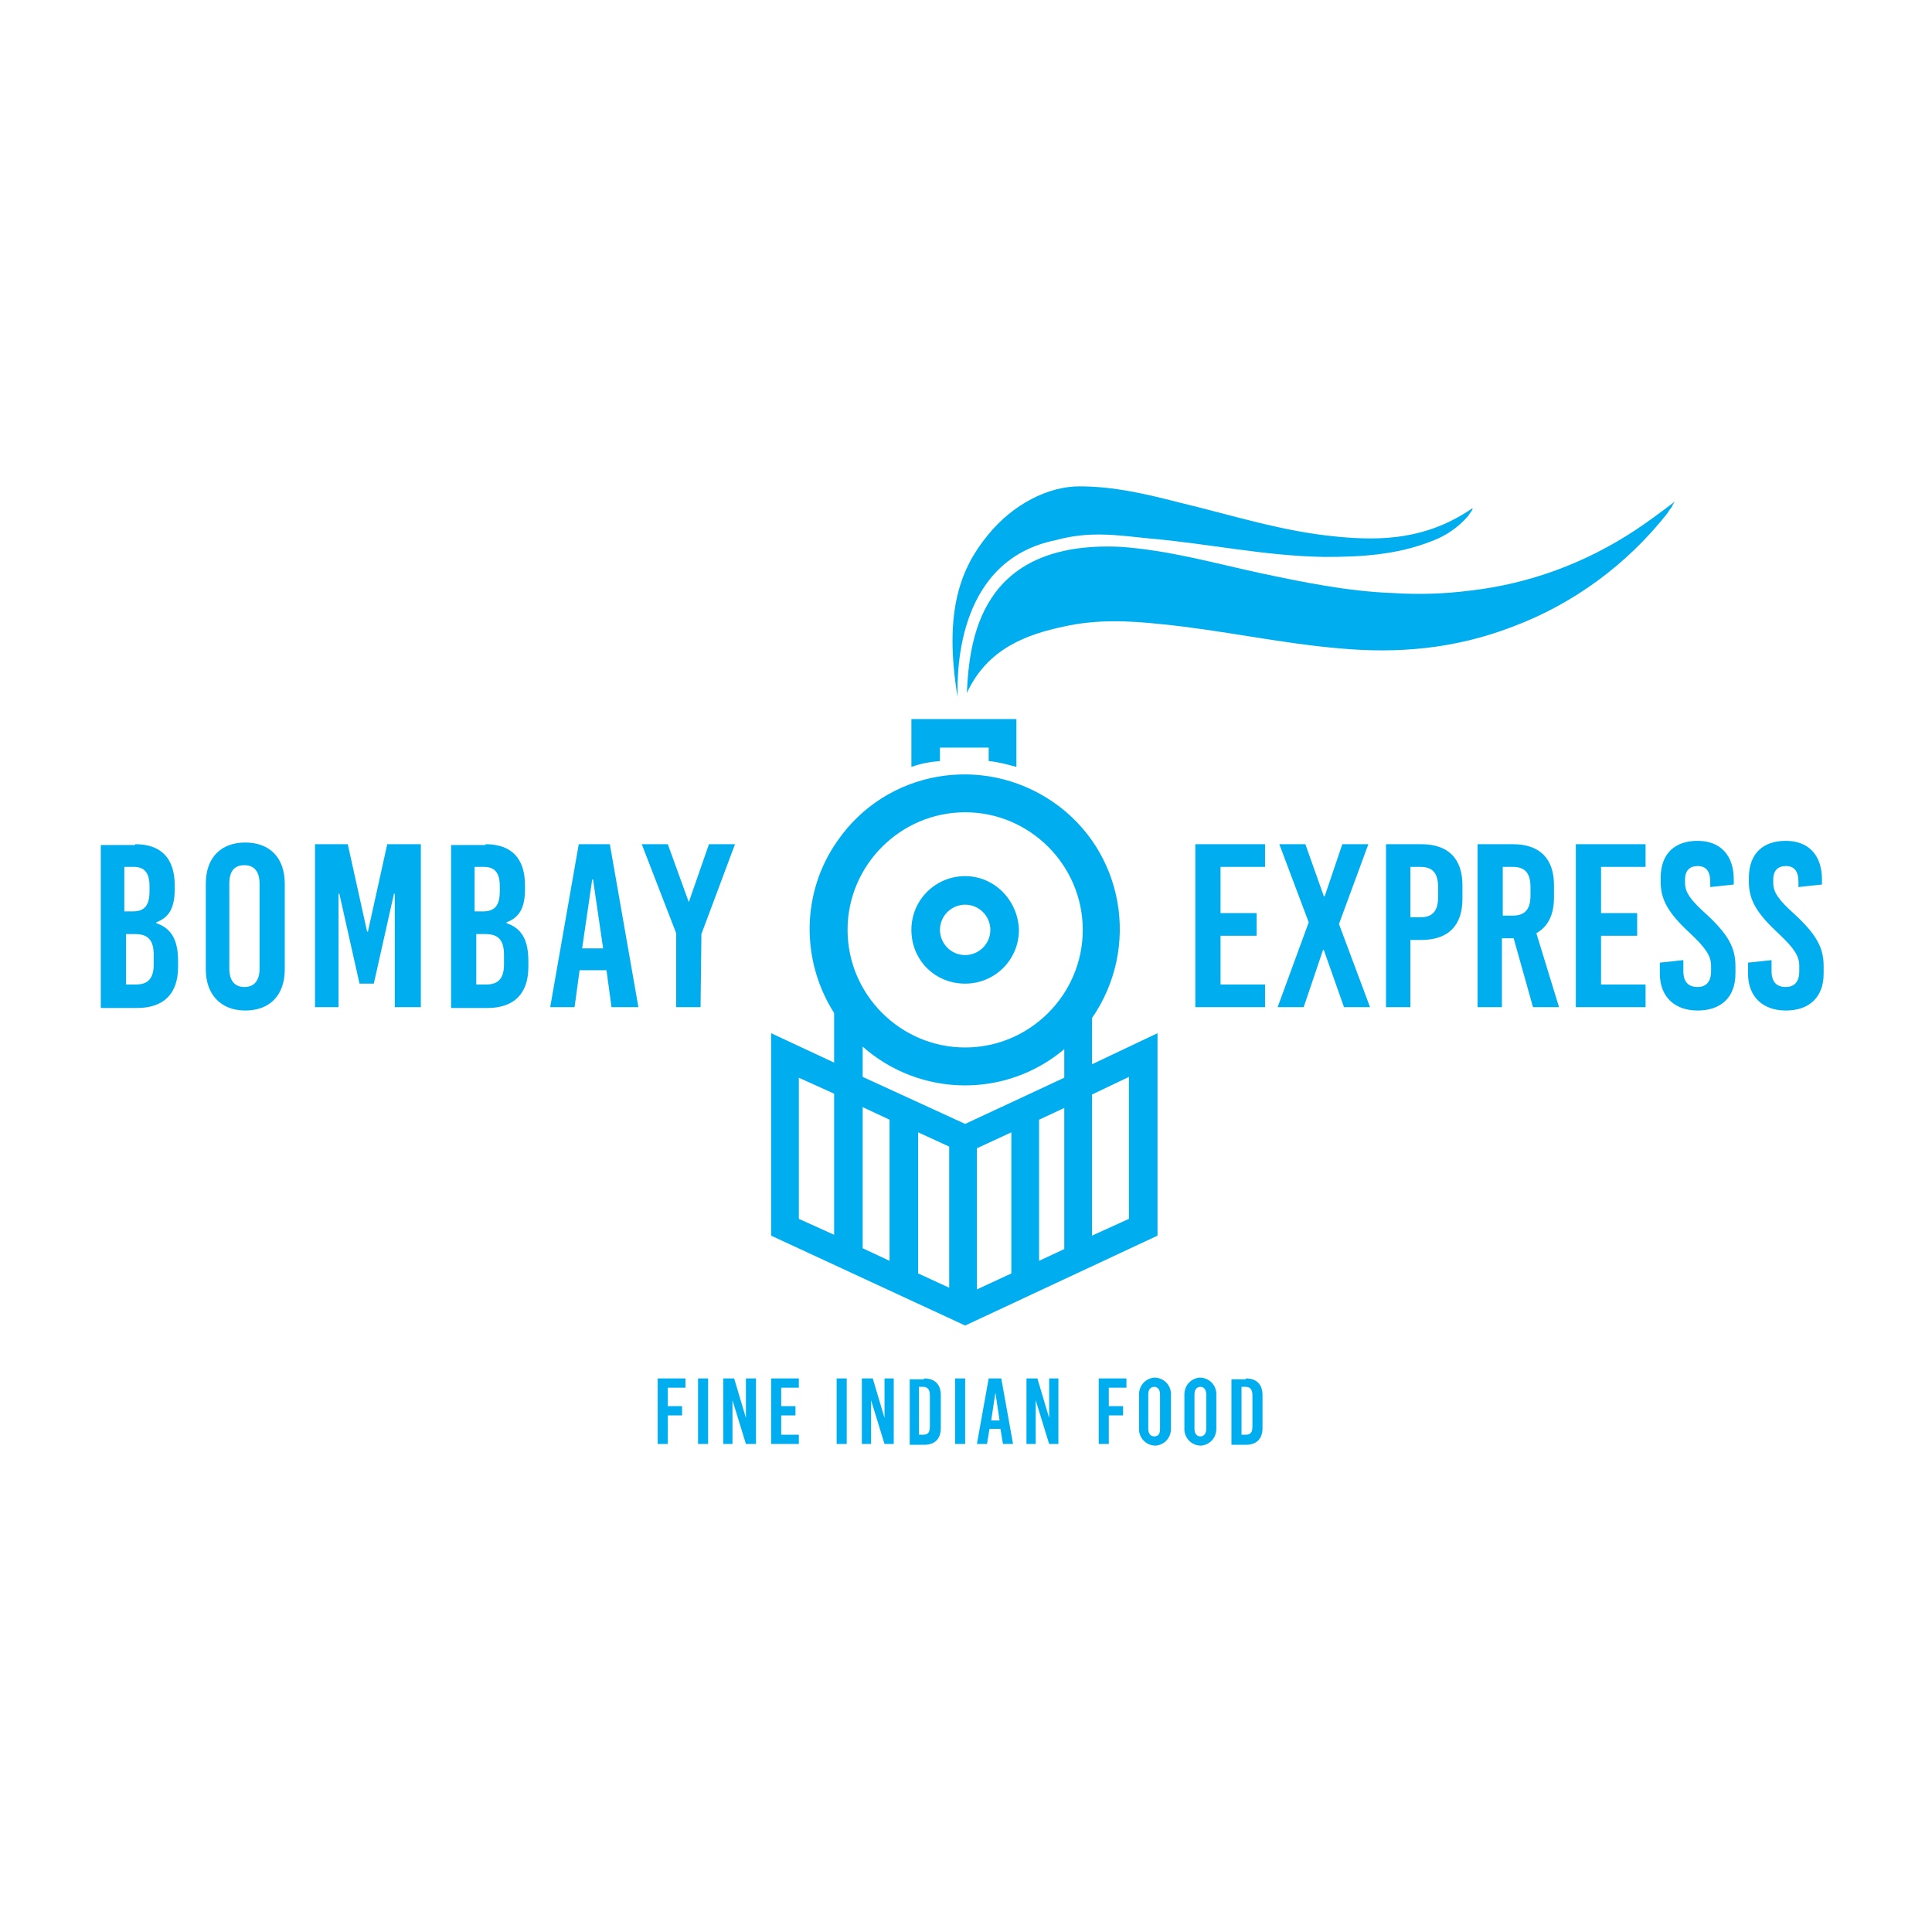 <svg version="1.1" id="Vrstva_1" xmlns="http://www.w3.org/2000/svg" x="0" y="0" viewBox="0 0 230 230" style="enable-background:new 0 0 230 230" xml:space="preserve"><style>.st0{fill:#00adee}</style><g id="_x39_e04ecfc-ec95-4c95-a4e1-395ecb6c1815"><g id="_x38_d015bae-42a6-4c88-8a5f-454edafb00f4"><path class="st0" d="M114.9 104.3c-3.5 0-6.4 2.8-6.4 6.4s2.8 6.4 6.4 6.4c3.5 0 6.4-2.8 6.4-6.4-.1-3.5-2.9-6.4-6.4-6.4zm0 9.4c-1.7 0-3-1.4-3-3 0-1.7 1.4-3 3-3 1.7 0 3 1.4 3 3 0 1.7-1.4 3-3 3z"/><path class="st0" d="M130 126.7v-5.5c5.8-8.4 3.8-19.9-4.6-25.7-8.4-5.8-19.9-3.8-25.7 4.6-4.3 6.1-4.4 14.2-.4 20.5v5.9l-7.5-3.5v24.1l23.1 10.7 22.9-10.7V123l-7.8 3.7zM99.3 147l-4.2-1.9v-16.8l4.2 1.9V147zm3.4 1.6v-16.8l3.2 1.5v16.8l-3.2-1.5zm6.6 3v-16.8l3.7 1.7v16.8l-3.7-1.7zm5.6-17.8-12.2-5.6v-3.6c6.8 6 17 6.2 24 .3v3.4l-11.8 5.5zm1.4 19.7v-16.8l4.1-1.9v16.8l-4.1 1.9zm7.4-3.4v-16.8l3-1.4v16.8l-3 1.4zm-8.8-25.4c-7.7 0-14-6.3-14-14s6.3-14 14-14 14 6.3 14 14-6.3 14-14 14zm19.5 20.4-4.4 2v-16.8l4.4-2.1v16.9zm-1-80c5.7.4 11 1.9 16.5 3.1 5.2 1.1 10.5 2.2 15.9 2.4 3.1.2 6.2.1 9.3-.3 7-.8 13.7-3.3 19.6-7.2 1.5-1 3-2.1 4.7-3.4-.3.4-.3.5-.4.7-.2.2-.3.4-.5.7-4.8 6.1-11.2 10.8-18.4 13.5-7 2.7-13.8 3.2-20.5 2.6-7.2-.6-14.2-2.2-21.4-2.9-3.8-.4-7.6-.6-11.6.3-4.2.9-9 2.5-11.5 7.9.3-6.1 1.4-18.2 18.3-17.4z"/><path class="st0" d="M117.6 63.7c3-3.7 7.2-5.8 10.9-5.8 4.1 0 7.9.9 11.8 1.9 6.3 1.5 12.4 3.5 19 4.1 5.3.5 10.6.3 16-3.4 0 .1 0 .2-.1.3-.1.2-.3.4-.4.6-1.2 1.4-2.7 2.4-4.3 3-4.3 1.7-8.6 1.9-12.8 1.9-7.1-.1-13.9-1.6-20.9-2.2-3.9-.4-7.1-.9-11.1.2-11.5 2.3-11.8 15-11.7 18.7-1.7-10.3.4-15.4 3.6-19.3zm-9.1 27.6v-5.7H121v5.7c-1.1-.3-2.2-.6-3.3-.7V89h-5.8v1.6c-1.2.1-2.3.3-3.4.7zm-92.4 9.2c3.1 0 4.7 1.7 4.7 4.9v.4c0 2.2-.6 3.4-2.2 4v.1c1.8.6 2.6 2 2.6 4.5v.7c0 3.2-1.7 4.9-4.9 4.9H12v-19.4h4.1zm-1.2 8h.9c1.4 0 2-.7 2-2.4v-.6c0-1.6-.6-2.3-1.9-2.3h-1.1v5.3zm0 8.7h1.3c1.4 0 2.1-.7 2.1-2.4v-1.1c0-1.7-.6-2.5-2.2-2.5H15v6zm19-12v10.2c0 3.1-1.8 4.9-4.7 4.9s-4.7-1.9-4.7-4.9v-10.2c0-3.1 1.8-4.9 4.7-4.9s4.7 1.8 4.7 4.9zm-6.6 0v10.1c0 1.4.6 2.2 1.8 2.2 1.2 0 1.8-.8 1.8-2.2v-10.1c0-1.4-.6-2.2-1.8-2.2-1.2 0-1.8.7-1.8 2.2zM47 119.9v-13.5h-.1l-2.4 10.7h-1.7l-2.4-10.7h-.1v13.5h-2.8v-19.4h3.9l2.3 10.4h.1l2.3-10.4h4v19.4H47zm10.8-19.4c3.1 0 4.7 1.7 4.7 4.9v.4c0 2.2-.6 3.4-2.2 4v.1c1.8.6 2.6 2 2.6 4.5v.7c0 3.2-1.7 4.9-4.9 4.9h-4.3v-19.4h4.1zm-1.2 8h.9c1.4 0 2-.7 2-2.4v-.6c0-1.6-.6-2.3-1.9-2.3h-1.1v5.3zm0 8.7h1.3c1.4 0 2.1-.7 2.1-2.4v-1.1c0-1.7-.6-2.5-2.2-2.5h-1.1v6zm16.2 2.7-.6-4.4H69l-.6 4.4h-2.9l3.4-19.4h3.7l3.4 19.4h-3.2zm-3.5-7h2.5l-1.2-8.2h-.1l-1.2 8.2zm14.1 7h-2.9v-8.8l-4.1-10.6h3.1l2.5 6.9 2.4-6.9h3.1l-4 10.7-.1 8.7zm61.9-16.7v5.5h4.3v2.7h-4.3v5.8h5.3v2.7h-8.3v-19.4h8.3v2.7h-5.3zm17.8 16.7H160l-2.4-6.8h-.1l-2.3 6.8h-3.1l3.7-10.1-3.5-9.3h3.1l2.2 6.2h.1l2.1-6.2h3.1l-3.5 9.5 3.7 9.9zm6.1-19.4c3.2 0 4.9 1.7 4.9 4.9v1.6c0 3.2-1.7 4.9-4.9 4.9h-1.3v8H165v-19.4h4.2zm-1.3 8.7h1.2c1.4 0 2.1-.7 2.1-2.4v-1.2c0-1.6-.6-2.4-2.1-2.4h-1.2v6zm12.3 2.5h-1.4v8.2h-2.9v-19.4h4.2c3.2 0 4.9 1.7 4.9 4.9v1.4c0 2.1-.7 3.5-2.1 4.3l2.7 8.8h-3.1l-2.3-8.2zm-1.3-2.7h1.2c1.4 0 2.1-.7 2.1-2.4v-1c0-1.6-.6-2.4-2.1-2.4h-1.2v5.8zm11.7-5.8v5.5h4.3v2.7h-4.3v5.8h5.3v2.7h-8.3v-19.4h8.3v2.7h-5.3zm15.8 1.5v.6l-2.8.3v-.6c0-1.3-.5-1.9-1.5-1.9-.9 0-1.5.5-1.5 1.6v.4c0 1.1.6 2 2.5 3.7 2.6 2.4 3.5 4 3.5 6.2v.9c0 2.9-1.8 4.4-4.5 4.4s-4.5-1.6-4.5-4.4v-1.3l2.8-.3v1.3c0 1.3.6 1.9 1.7 1.9.9 0 1.6-.5 1.6-1.9v-.6c0-1.2-.6-2.1-2.5-3.9-2.6-2.4-3.5-4-3.5-6.1v-.5c0-2.9 1.7-4.4 4.4-4.4s4.3 1.7 4.3 4.6zm10.5 0v.6l-2.8.3v-.6c0-1.3-.5-1.9-1.5-1.9-.9 0-1.5.5-1.5 1.6v.4c0 1.1.6 2 2.5 3.7 2.6 2.4 3.5 4 3.5 6.2v.9c0 2.9-1.8 4.4-4.5 4.4s-4.5-1.6-4.5-4.4v-1.3l2.8-.3v1.3c0 1.3.6 1.9 1.7 1.9.9 0 1.6-.5 1.6-1.9v-.6c0-1.2-.6-2.1-2.5-3.9-2.6-2.4-3.5-4-3.5-6.1v-.5c0-2.9 1.7-4.4 4.4-4.4s4.3 1.7 4.3 4.6zM79.5 165.2v2.2h1.7v1.1h-1.7v3.4h-1.2v-7.8h3.3v1.1h-2.1zm3.6 6.7v-7.8h1.2v7.8h-1.2zm5.7 0-1.6-5.2v5.2h-1.1v-7.8h1.3l1.4 4.7v-4.7H90v7.8h-1.2zm4.2-6.7v2.2h1.7v1.1H93v2.3h2.1v1.1h-3.3v-7.8h3.3v1.1H93zm6.6 6.7v-7.8h1.2v7.8h-1.2zm5.7 0-1.6-5.2v5.2h-1.1v-7.8h1.3l1.4 4.7v-4.7h1.1v7.8h-1.1zm4.7-7.8c1.3 0 2 .7 2 2v3.9c0 1.3-.7 2-2 2h-1.7v-7.8h1.7zm-.6 6.7h.5c.6 0 .8-.3.8-1v-3.7c0-.7-.3-1-.8-1h-.5v5.7zm4.3 1.1v-7.8h1.2v7.8h-1.2zm5.7 0-.3-1.8h-1.3l-.3 1.8h-1.2l1.4-7.8h1.5l1.4 7.8h-1.2zm-1.4-2.8h1l-.5-3.3-.5 3.3zm6.9 2.8-1.6-5.2v5.2h-1.1v-7.8h1.3l1.4 4.7v-4.7h1.1v7.8h-1.1zm7.1-6.7v2.2h1.7v1.1H132v3.4h-1.2v-7.8h3.3v1.1H132zm7.4.8v4.1c0 1.1-.8 1.9-1.8 2-1.1 0-1.9-.8-2-1.8V166c0-1.1.8-1.9 1.8-2 1.1 0 1.9.8 2 1.8v.2zm-2.7 0v4.1c0 .6.3.9.7.9.5 0 .7-.3.7-.9V166c0-.6-.3-.9-.7-.9-.4 0-.7.3-.7.9zm8.1 0v4.1c0 1.1-.8 1.9-1.8 2-1.1 0-1.9-.8-2-1.8V166c0-1.1.8-1.9 1.8-2 1.1 0 1.9.8 2 1.8v.2zm-2.6 0v4.1c0 .6.3.9.7.9s.7-.3.7-.9V166c0-.6-.3-.9-.7-.9s-.7.3-.7.9zm6.1-1.9c1.3 0 2 .7 2 2v3.9c0 1.3-.7 2-2 2h-1.7v-7.8h1.7zm-.5 6.7h.5c.6 0 .8-.3.8-1v-3.7c0-.7-.3-1-.8-1h-.5v5.7z"/></g></g></svg>